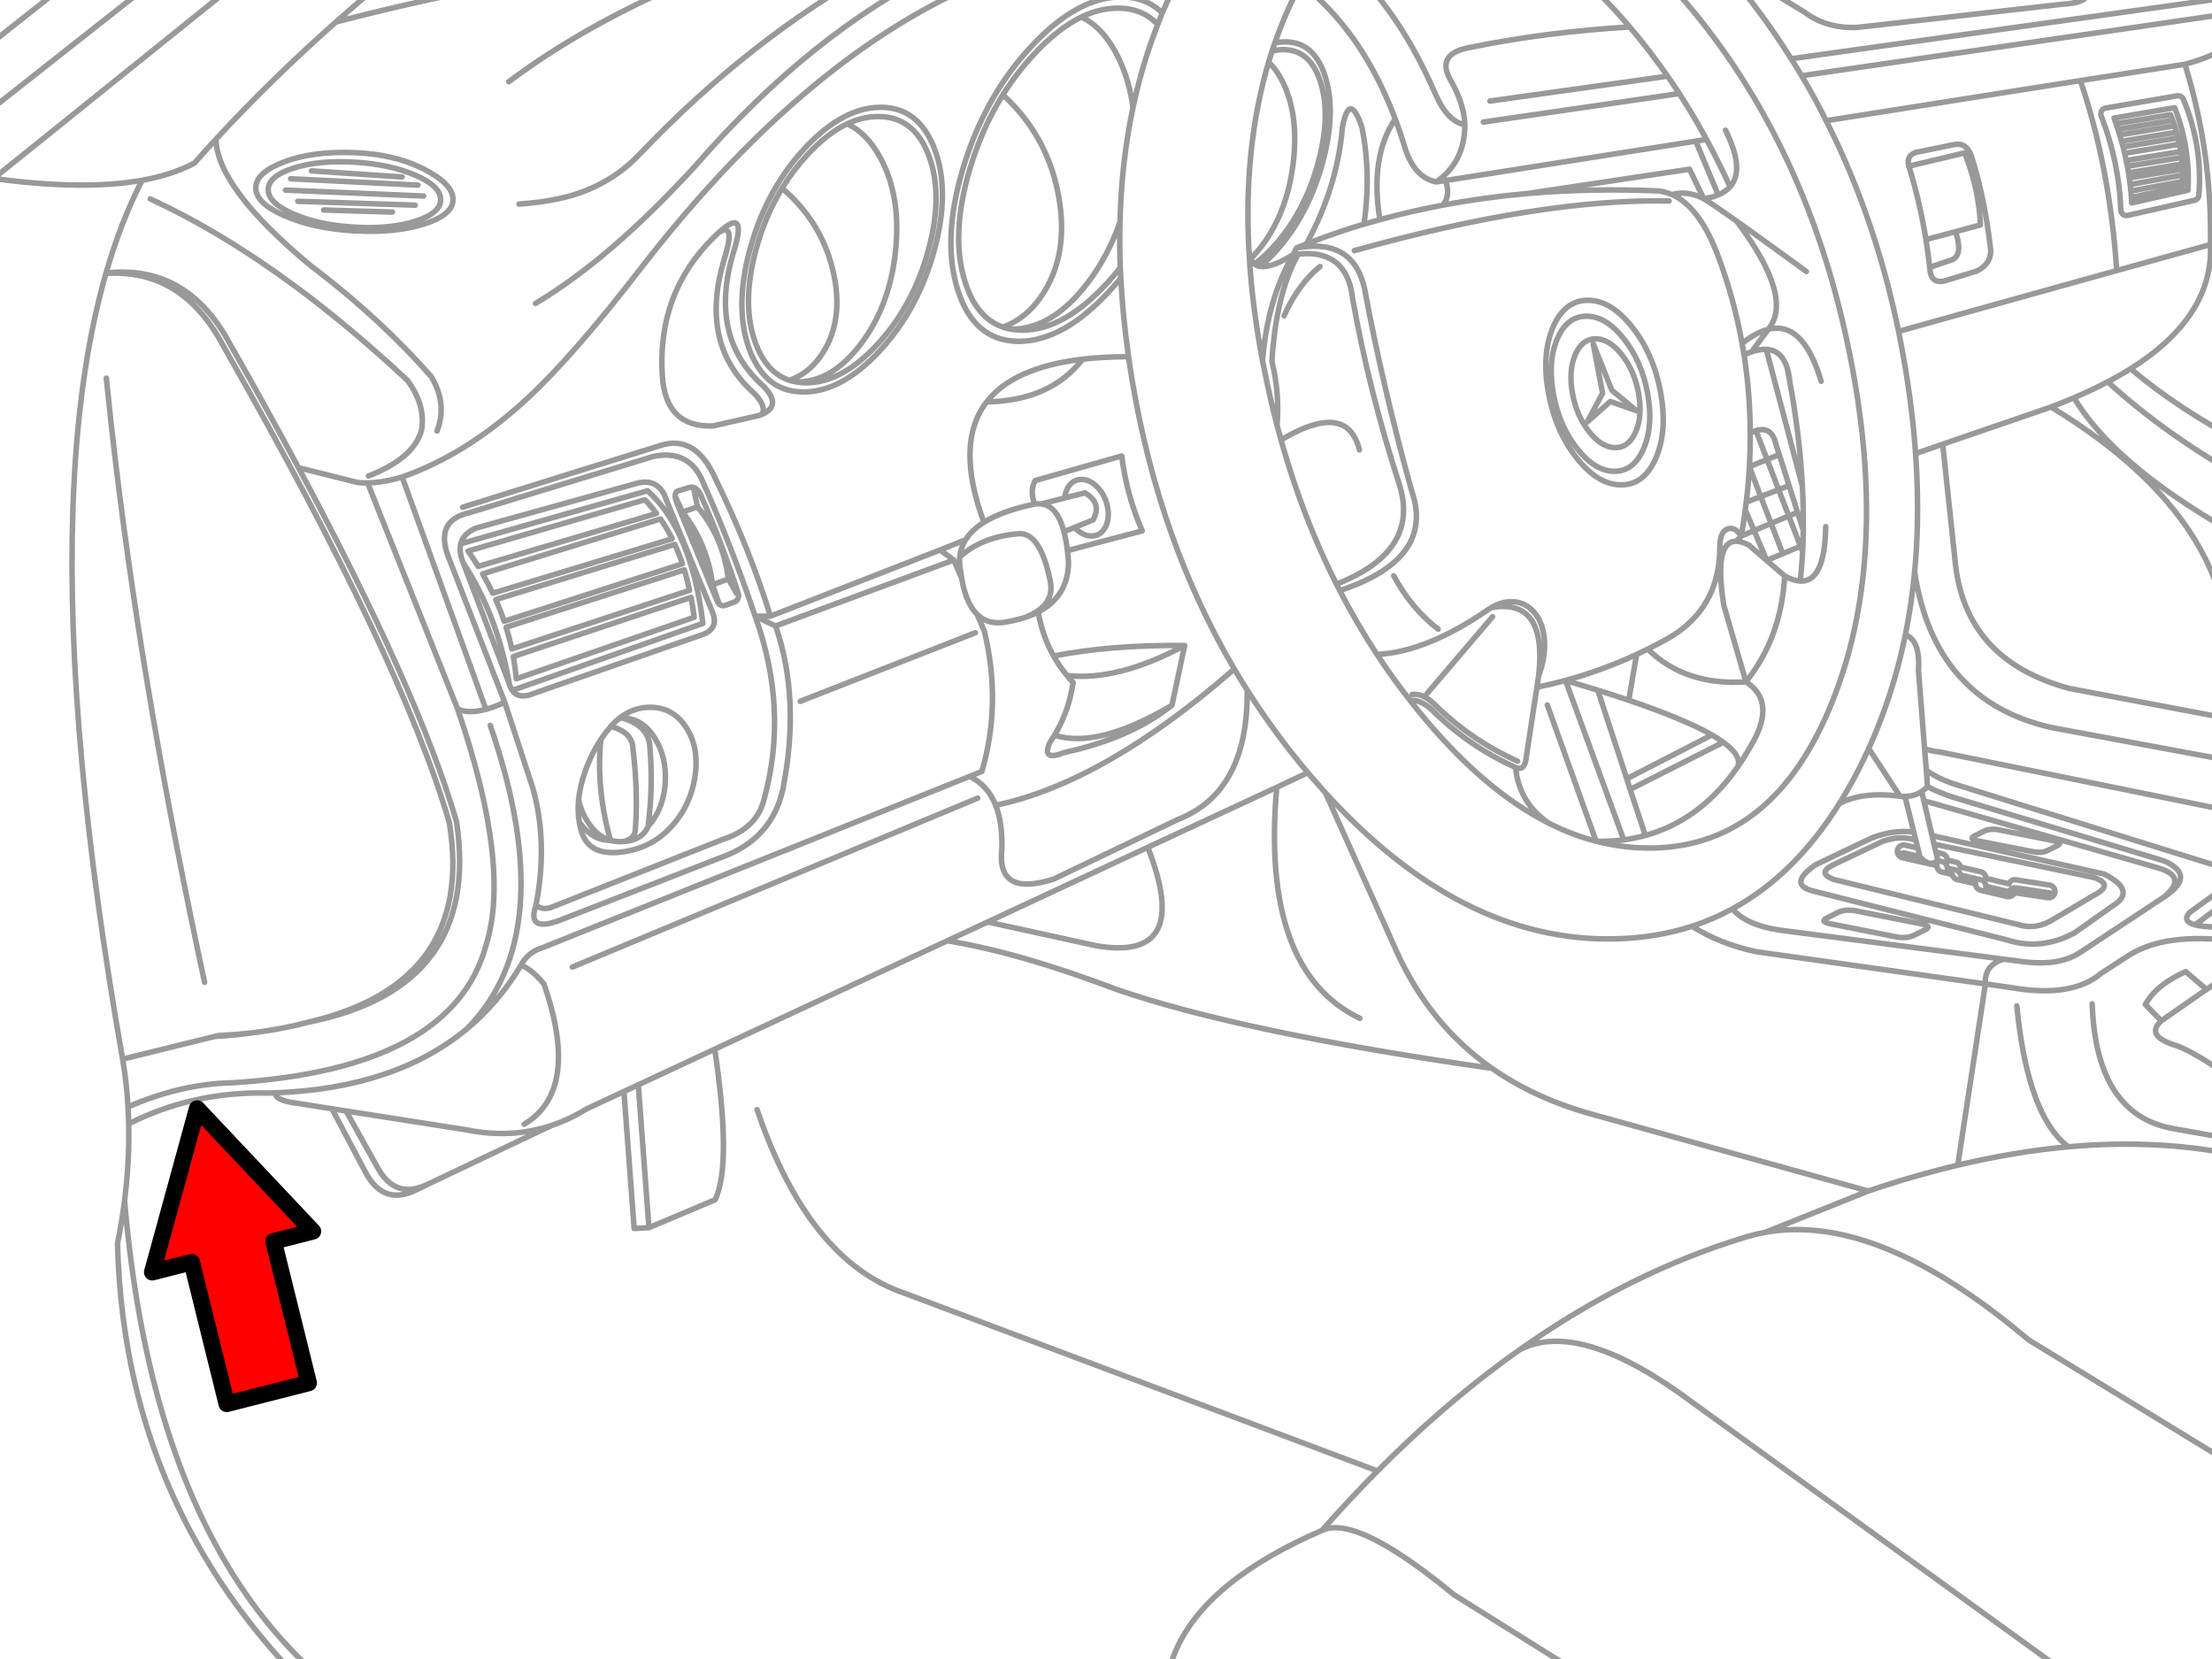 <?xml version="1.0" encoding="utf-8"?>

<!DOCTYPE svg PUBLIC "-//W3C//DTD SVG 1.1//EN" "http://www.w3.org/Graphics/SVG/1.1/DTD/svg11.dtd">
<svg version="1.1" id="Layer_1" xmlns="http://www.w3.org/2000/svg" xmlns:xlink="http://www.w3.org/1999/xlink" x="0px" y="0px"
	 width="400px" height="300px" viewBox="0 0 400 300" style="enable-background:new 0 0 400 300;" xml:space="preserve">
<style type="text/css">
<![CDATA[
	.st0{fill:#FF0000;stroke:#000000;stroke-width:3;stroke-linecap:round;stroke-linejoin:round;stroke-miterlimit:10;}
	.st1{fill:none;stroke:#999999;stroke-linecap:round;stroke-linejoin:round;}
]]>
</style>
<g>
	<path id="a" class="st1" d="M83.65,91.725L119.3,80.6c4.335-1.441,7.701,0.567,10.1,6.025c4.046,8.267,7.354,16.533,9.926,24.8
		L170,99.45l4.6-1.825c0.732-1.188,1.841-2.247,3.325-3.175c-3.522-9.536-3.355-16.794,0.5-21.775
		c3.217-4.158,9.001-6.733,17.35-7.725c2.53-0.295,5.297-0.445,8.301-0.45c-0.695-4.864-1.162-9.605-1.4-14.225
		c-0.65,0.795-1.326,1.57-2.025,2.325c-5.584,6.08-11.051,9.122-16.399,9.125c-2.409-0.003-4.476-0.62-6.2-1.85
		c-1.325-0.942-2.45-2.242-3.375-3.9c-0.547-0.998-1.021-2.123-1.425-3.375c-1.982-6.08-1.699-13.422,0.85-22.025
		c1.551-5.212,3.659-9.962,6.325-14.25c1.73-2.778,3.697-5.361,5.9-7.75c2.432-2.643,4.84-4.709,7.225-6.2
		c3.098-1.947,6.155-2.922,9.175-2.925c3.022-0.001,5.506,0.965,7.45,2.9c0.862-2.045,1.796-4.054,2.8-6.025
		c0.367-0.73,0.742-1.447,1.125-2.15 M299.05-5.825c2.589,2.551,5.164,5.401,7.725,8.55c2.432,3.002,4.724,6.119,6.875,9.35
		c0.68,1.022,1.346,2.056,2,3.1c0.552,0.874,1.094,1.758,1.625,2.65c1.075,1.818,2.108,3.668,3.101,5.55
		c1.027,1.949,2.011,3.932,2.949,5.95c4.984,10.708,8.734,22.425,11.25,35.15c2.148,10.82,3.123,20.953,2.926,30.4
		c-0.251,11.712-2.301,22.37-6.15,31.975c-6.956,17.358-17.756,26.192-32.4,26.5h-0.699c-1.381,0.002-2.756-0.072-4.125-0.225
		c-1.834-0.197-3.658-0.53-5.476-1h-0.024c-2.858-0.745-5.7-1.829-8.525-3.25c-8.053-4.065-15.961-10.882-23.725-20.45
		c-0.464-0.58-0.922-1.163-1.375-1.75c-2.108-2.686-4.108-5.461-6-8.325c-2.423-3.702-4.664-7.551-6.726-11.55l-0.6-1.175
		c-1.529-3.031-2.954-6.147-4.275-9.35c-0.193-0.464-0.386-0.931-0.574-1.4c-1.967-4.912-3.691-10.021-5.176-15.325
		c-0.249-0.878-0.49-1.761-0.725-2.65c-0.865-3.326-1.641-6.726-2.325-10.2c-0.103-0.493-0.202-0.984-0.3-1.475
		c-1.027-5.434-1.752-10.692-2.175-15.775l-0.101-1.225l-0.074-1.25c-0.039-0.562-0.072-1.121-0.101-1.675l-0.024-0.075v-0.3
		c-0.491-9.696,0.15-18.729,1.925-27.1c0.471-2.238,1.021-4.43,1.649-6.575c0.2-0.679,0.408-1.354,0.625-2.025
		c0.164-0.485,0.331-0.968,0.5-1.45c0.41-1.166,0.843-2.316,1.301-3.45c1.052-2.631,2.193-5.064,3.425-7.3
		c0.54-0.988,1.099-1.938,1.675-2.85 M393.6,23.9c0.1,0.34,0.191,0.682,0.275,1.025c0.089,0.381,0.172,0.764,0.25,1.15
		c0.084,0.438,0.159,0.88,0.225,1.325c0.056,0.356,0.105,0.714,0.15,1.075c0.05,0.39,0.091,0.782,0.125,1.175
		c0.021,0.307,0.038,0.615,0.05,0.925c0.013,0.356,0.021,0.715,0.024,1.075c0.008,0.383,0.008,0.766,0,1.15
		c-0.003,0.3-0.012,0.6-0.024,0.9l-9.25,2c0.021,0.333,0.037,0.667,0.05,1l10.175-2.3c0.296-5.083-0.504-10.058-2.399-14.925
		L382.3,21.35l0.35,1.025l9.851-1.625c0.141,0.331,0.273,0.664,0.399,1c0.123,0.332,0.239,0.665,0.351,1
		C393.374,23.131,393.491,23.514,393.6,23.9l-9.95,1.65l0.275,1.025l9.95-1.65 M394.375,17.45c-0.204-0.12-0.421-0.161-0.65-0.125
		l-13,2.225c-0.201,0.038-0.376,0.13-0.525,0.275c-0.144,0.137-0.235,0.304-0.274,0.5c-0.053,0.204-0.044,0.404,0.024,0.6
		c2.193,5.655,3.377,11.347,3.551,17.075c0.01,0.203,0.077,0.386,0.199,0.55c0.113,0.171,0.264,0.296,0.45,0.375
		c0.196,0.068,0.396,0.077,0.601,0.025l12.074-2.725c0.219-0.049,0.401-0.157,0.551-0.325c0.147-0.174,0.23-0.375,0.25-0.6
		c0.469-5.922-0.465-11.706-2.801-17.35C394.733,17.73,394.583,17.564,394.375,17.45L394.375,17.45z M383.65,25.55l-0.35-1.15
		c-0.093-0.333-0.193-0.666-0.3-1c-0.112-0.342-0.229-0.684-0.351-1.025 M385.425,35.7c-0.032-0.45-0.065-0.833-0.101-1.15
		c-0.045-0.508-0.087-0.899-0.125-1.175c-0.049-0.449-0.099-0.849-0.149-1.2l-0.15-0.925c-0.062-0.392-0.129-0.784-0.2-1.175
		l-0.225-1.05c-0.086-0.435-0.178-0.868-0.275-1.3l-0.274-1.15 M384.9,31.25l9.726-1.6 M385.05,32.175l9.625-1.6 M385.324,34.55
		l9.375-1.75 M385.199,33.375l9.5-1.725 M399.725,44.225c0.199-11.146-1.343-22.013-4.625-32.6l-18.9,2.95
		c3.54,10.438,5.732,21.889,6.575,34.35L399.725,44.225c0.364,8.679-4.443,16.162-14.425,22.45
		c5.706,4.866,12.764,9.508,21.175,13.925 M383,23.4l9.899-1.65 M384.699,30.075l9.8-1.6 M384.199,27.725l9.925-1.65
		 M384.475,29.025l9.875-1.625 M383.3,24.4l9.95-1.65 M401.275,2.725L325.8,13.7c0.805,1.358,1.589,2.733,2.35,4.125
		c0.713,1.319,1.404,2.652,2.075,4l45.975-7.25 M318.225-2.725l8.05,4.9c2.577,1.951,5.66,2.884,9.25,2.8h0.15l37.175-4.2
		c5.496-0.339,5.896-2.031,1.2-5.075 M345.35,30.575c1.254,4.179,2.229,8.429,2.925,12.75l5.35-1.425l4.5-1.225
		c-0.172-4.297-1.122-8.639-2.85-13.025l-10.1,2.4C345.22,30.218,345.279,30.393,345.35,30.575L345.35,30.575z M345.175,30.05
		c-0.347-1.334,0.128-2.176,1.425-2.525l6.625-1.35c1.503-0.343,2.569,0.273,3.2,1.85c1.605,4.987,2.764,10.496,3.475,16.525
		c0.344,1.996-0.473,3.487-2.45,4.475l-5.175,1.575c-2.116,0.767-3.217,0.05-3.3-2.15l-0.025-0.1
		c-0.184-1.686-0.408-3.361-0.675-5.025 M353.625,41.9c1.012,3.041,0.678,4.774-1,5.2l-3.676,1.25 M330.225,21.825
		c1.243,2.453,2.418,4.953,3.525,7.5c4.139,9.537,7.33,19.736,9.574,30.6l39.45-11 M326.025,98.575
		c0.035-0.869,0.06-1.744,0.075-2.625l-1.05-3.3l-1.575,0.65l2.1,5.475L326.025,98.575l-0.05,1.2c-0.099,1.793-0.24,3.56-0.425,5.3
		c2.95,0.158,4.483-3.125,4.6-9.85 M329.324,68.95c-1.84-6.225-4.423-9.425-7.75-9.6c-0.586-0.027-1.194,0.039-1.824,0.2l-3,4.075
		c0.987-0.333,1.871-0.482,2.649-0.45c1.851,0.095,3.109,1.211,3.775,3.35c0.211,0.678,0.361,1.461,0.45,2.35
		c1.224,6.623,1.99,12.973,2.3,19.05c0.128,2.357,0.187,4.674,0.175,6.95v1.075 M406.475,130.6l-4.5-0.85l-27.725-5.25
		c-12.799-3.423-19.715-11.256-20.75-23.5l-2.2-20.675l-4.9,1.7c0.313,4.391,0.421,8.674,0.325,12.85
		c-0.068,2.893-0.234,5.734-0.5,8.525c2.353,15.551,10.578,24.935,24.675,28.15l35.575,6.6 M343.324,59.925
		c0.416,2.034,0.8,4.093,1.15,6.175c0.923,5.457,1.564,10.765,1.925,15.925 M351.3,80.325l19.6-6.725
		c1.437-0.547,2.82-1.106,4.15-1.675c2.177-0.926,4.21-1.885,6.1-2.875c1.47-0.773,2.853-1.565,4.15-2.375 M346.225,103.4
		c-0.365,3.901-0.924,7.701-1.675,11.4c1.813,0.636,2.604,2.794,2.375,6.475l1.1,14.125c0.822,0.284,1.722,0.476,2.7,0.575
		l55.75,11.325 M336.275,138.8c-1.165,2.303-2.39,4.478-3.675,6.525c2.782-1.478,6.416-1.928,10.9-1.35h0.074l-5.649-8.625
		C337.399,136.513,336.849,137.663,336.275,138.8L336.275,138.8z M344.5,144.025v0.1l1.574,6.325l0.351,1.45l0.375,1.449
		l0.375,1.551c1.083,1.314,2.167,1.557,3.25,0.725l-0.351-1.525l-0.35-1.449l-0.35-1.551l-1.476-6.274l-0.399-1.7
		C346.615,143.709,345.615,144.009,344.5,144.025c-0.301,0.003-0.608-0.014-0.926-0.05c0.307,0.044,0.615,0.095,0.926,0.15
		 M401.675,156.825l-47.9-14.925c-2.012-0.624-3.82-1.482-5.425-2.575l0.2,2.925c1.363,0.703,2.863,1.328,4.5,1.875l38.325,11.575
		c3.91,1.735,3.91,3.894,0,6.475L376.1,172.275c-2.453,1.593-5.753,2.151-9.9,1.675l-3.85-0.5c-2.381,0.708-3.489,2.2-3.325,4.475
		l4.75,0.675c7.279,1.266,12.688,0.391,16.226-2.625l4.975-3.225c4.365-2.768,10.732-3.635,19.1-2.6 M391.375,162.175
		c2.811-2.387,2.502-4.111-0.926-5.175l-39.625-11.375c-1.004-0.304-1.979-0.571-2.925-0.8 M348.55,142.25
		c-0.329,0.341-0.68,0.632-1.05,0.875 M348.025,135.4l0.325,3.925 M344.55,114.8c-1.476,7.238-3.684,14.088-6.625,20.55
		 M357.074,151.15c-0.753,0.379-0.578,0.679,0.525,0.899l9.95,1.95c1.095,0.223,2.02,0.146,2.774-0.225l1.65-0.825
		c0.762-0.38,0.595-0.681-0.5-0.9l-9.95-1.975c-1.095-0.214-2.02-0.131-2.774,0.25L357.074,151.15L357.074,151.15z M350.425,155.625
		l0.8,0.2c0.312,0.067,0.553,0.233,0.725,0.5c0.131,0.213,0.188,0.438,0.176,0.675l1.55,0.325c0.303,0.075,0.536,0.25,0.7,0.524
		c0.086,0.129,0.145,0.262,0.175,0.4l3.675,0.85c0.304,0.068,0.537,0.234,0.7,0.5c0.131,0.216,0.189,0.441,0.175,0.676l4.175,0.975
		c0.073-0.188,0.198-0.348,0.375-0.475c0.264-0.194,0.556-0.27,0.875-0.226l6.101,0.925c0.298,0.048,0.54,0.189,0.725,0.426
		c0.131-0.155,0.214-0.338,0.25-0.551c0.044-0.312-0.031-0.595-0.225-0.85c-0.188-0.255-0.438-0.404-0.75-0.45l-6.101-0.95
		c-0.319-0.043-0.611,0.031-0.875,0.226c-0.177,0.136-0.302,0.303-0.375,0.5l-4.175-1c0.015-0.228-0.044-0.443-0.175-0.65
		c-0.163-0.274-0.396-0.449-0.7-0.524l-3.675-0.851c-0.03-0.139-0.089-0.272-0.175-0.399c-0.164-0.268-0.397-0.434-0.7-0.5
		l-1.55-0.351c0.013-0.229-0.045-0.445-0.176-0.649c-0.172-0.275-0.413-0.45-0.725-0.525l-1.15-0.275 M347.175,154.9l0.25,0.975
		l2.85,0.65c-0.014,0.238,0.045,0.463,0.175,0.675c0.172,0.266,0.413,0.433,0.726,0.5l1.85,0.425c0.03,0.137,0.089,0.27,0.175,0.4
		c0.164,0.273,0.397,0.449,0.7,0.524l3.351,0.75c-0.013,0.228,0.045,0.443,0.175,0.65c0.162,0.274,0.396,0.448,0.7,0.524l4.824,1.15
		c0.311,0.07,0.603,0.021,0.875-0.15c0.227-0.135,0.385-0.317,0.476-0.55l5.975,0.9c0.313,0.052,0.596-0.015,0.851-0.2
		c0.086-0.067,0.161-0.143,0.225-0.225 M346.8,153.35l-2.3-0.524c-0.304-0.071-0.587-0.021-0.851,0.149
		c-0.274,0.172-0.449,0.414-0.524,0.726c-0.071,0.312-0.021,0.603,0.149,0.875l0.075,0.1c0.083-0.097,0.183-0.181,0.3-0.25
		c0.264-0.171,0.547-0.221,0.851-0.149l2.675,0.625 M347.5,167.075l-11.825-2.351c-1.31-0.262-2.418-0.17-3.325,0.275l-1.975,1
		c-0.896,0.445-0.688,0.795,0.625,1.05l11.825,2.351c1.302,0.262,2.401,0.17,3.3-0.275l1.975-0.975
		C349.003,167.697,348.803,167.338,347.5,167.075L347.5,167.075z M343.35,154.675c0.166,0.215,0.383,0.356,0.65,0.425l3.425,0.775
		 M346.425,151.9c-1.869-0.568-3.827-0.502-5.875,0.199l-8.8,4.176c-2.254,1.035-2.287,1.961-0.101,2.774l33.325,8.15
		c2.191,0.696,4.383,0.329,6.575-1.101l7.05-4.175c2.577-1.306,2.577-2.389,0-3.25l-28.875-6.024 M346.075,150.45
		c-2.55-0.273-5.1,0.093-7.65,1.1l-10.1,4.825c-3.366,2.344-3.55,3.918-0.551,4.725l35.176,8.875
		c4.074,1.318,8.149,0.885,12.225-1.3l6.775-4.8c3.07-1.846,2.578-3.787-1.476-5.825l-31.1-6.95 M401.375,161.075l-5.476,3.975
		c-0.892,1.044-0.542,1.776,1.051,2.2l6.75-5.075 M400.9,167.65c-1.724-0.032-3.04-0.166-3.949-0.4 M364.7,181.9
		c0.581,5.912,1.522,10.879,2.824,14.899c1.609,4.989,3.776,8.515,6.5,10.575c11.527-1.035,22.345-0.385,32.45,1.95
		 M378.325,181.525c0.104,2.941,0.42,5.6,0.949,7.975c1.918,8.555,6.602,13.438,14.051,14.65l13.149,2.324 M387.95,181.65
		l2.875,2.949l8.175-5.675l-3.75-3.225C391.693,177.274,389.259,179.258,387.95,181.65z M399,178.925l1.725-1.175 M406.475,197.275
		c-5.4-4.219-9.634-6.927-12.7-8.125c-4.014-1.17-4.997-2.688-2.949-4.551 M401.975,129.75c4.951-21.81-5.407-40.526-31.075-56.15
		 M375.05,71.925c5.146,8.626,15.62,17.251,31.425,25.875 M381.15,69.05c7.166,6.549,15.607,12.516,25.325,17.9 M325.574,98.775
		l0.4,1 M395.1,11.625c7.608-2.018,10.875-5.042,9.8-9.075 M354.025,210.7l5-32.775l-41.45-5.825c-4.399-0.951-8.267-2.484-11.6-4.6
		c-4.376,1.416-9.051,2.175-14.024,2.275c-18.47,0.396-35.895-8.412-52.275-26.425l12.9,28.75
		c3.993,8.83,9.734,15.863,17.225,21.101c5.156,3.601,11.14,6.351,17.95,8.25l50.1,13.925c0.902-0.308,1.802-0.607,2.7-0.9
		C345.131,213.003,349.623,211.744,354.025,210.7c6.889-1.636,13.556-2.743,20-3.325 M337.85,215.375L319.2,222.85
		c2.962-0.535,6.037-0.645,9.225-0.324c11.386,1.127,24.193,7.718,38.425,19.774l39.625,24.226 M283.975-5.825
		c3.605,2.953,7.18,6.52,10.726,10.7c0.717,0.842,1.434,1.708,2.149,2.6c1.634,2.045,3.2,4.145,4.7,6.3
		c0.723,1.039,1.431,2.089,2.125,3.15l0.575,0.9c1.525,2.401,2.976,4.868,4.35,7.4c0.729,1.347,1.438,2.714,2.125,4.1
		c0.733,1.462,1.441,2.946,2.125,4.45c0.975-1.099,1.35-2.582,1.125-4.45c-0.164-1.37-0.647-2.945-1.45-4.725
		c-0.154-0.342-0.321-0.692-0.5-1.05 M302.35,35.175c1.917-0.508,3.834-0.25,5.75,0.775l-2.575-5.35l-29.35,4.4
		c7.613-0.664,15.514-0.822,23.7-0.475c0.792,0.09,1.559,0.29,2.3,0.6L302.35,35.175c3.378,1.493,6.194,5.301,8.45,11.425
		c1.868,5.068,3.276,10.234,4.225,15.5c1.695-1.345,3.271-2.195,4.726-2.55c3.159-3.789,1.259-10.305-5.7-19.55
		c-3.276-2.331-5.26-3.681-5.95-4.05c0.994-0.153,1.86-0.387,2.601-0.7l-4.051-9.725l-45.274,7.125
		c0.668,1.795,0.51,3.278-0.475,4.45c4.956-0.939,10.048-1.639,15.274-2.1 M306.65,25.525l1.95-0.3 M310.7,35.25
		c0.897-0.377,1.614-0.869,2.149-1.475 M314.05,40c0.612,0.432,1.271,0.898,1.975,1.4c2.819,2.018,6.361,4.585,10.625,7.7
		 M230.526,7.775c0.645-0.138,1.286-0.205,1.925-0.2c3.499-0.004,5.907,2.121,7.225,6.375c1.31,4.258,1.143,9.399-0.5,15.425
		c-1.638,6.025-4.271,11.167-7.899,15.425c-1.141,1.336-2.273,2.461-3.4,3.375c1.339,0.218,3.33-0.491,5.975-2.125l0.575-1.2
		c0.599-0.248,1.198-0.49,1.8-0.725c3.733-6.808,5.908-13.85,6.525-21.125c0.844-4.418,2.019-4.418,3.525,0
		c1.134,5.608,1.259,11.45,0.375,17.525c0.953-0.276,1.911-0.542,2.875-0.8c-1.228-7.6-0.303-13.674,2.774-18.225
		c-3.981-10.56-9.664-18.718-17.05-24.475 M294.7,4.875c-10.063,0.599-19.637,1.824-28.726,3.675
		c-4.206,0.722-5.464,2.639-3.774,5.75c1.691,2.909,2.592,5.659,2.7,8.25c-0.031,4.556-1.765,8.006-5.2,10.35l1.675-0.25
		 M259.7,32.9c-2.566-0.534-4.416-2.5-5.55-5.9c-0.569-1.9-1.187-3.733-1.851-5.5 M249.526,39.725
		c3.71-1.02,7.501-1.895,11.375-2.625 M244.2-5.825c5.885,5.249,10.993,12.824,15.325,22.725c1.485,3.416,3.276,5.299,5.375,5.65
		 M233.85,46.05c0.314-0.043,0.623-0.077,0.926-0.1c0.941-0.102,1.816-0.118,2.625-0.05c1.219,0.115,2.285,0.423,3.199,0.925
		c2.27,1.218,3.603,3.618,4,7.2c1.982,11.143,4.824,22.418,8.525,33.825c0.763,2.551,0.888,4.893,0.375,7.025
		c-1.087,4.524-5.028,8.107-11.825,10.75 M234.425,44.85c1.058-0.197,2.049-0.305,2.976-0.325c5.059-0.112,8.175,2.438,9.35,7.65
		c2.166,11.728,5.008,23.928,8.525,36.6c0.769,2.19,1.019,4.224,0.75,6.1c-0.704,5.15-5.288,9.125-13.75,11.925 M280.825,59.175
		c1.407-3.252,3.516-4.877,6.325-4.875c2.795-0.002,5.47,1.623,8.024,4.875c2.581,3.269,4.289,7.21,5.125,11.825
		c0.833,4.612,0.549,8.545-0.85,11.8c-1.393,3.258-3.492,4.883-6.3,4.875c-2.797,0.008-5.48-1.617-8.051-4.875
		c-2.564-3.254-4.265-7.188-5.1-11.8C279.166,66.385,279.442,62.444,280.825,59.175L280.825,59.175z M281.6,61.275
		c1.179-2.733,2.945-4.1,5.301-4.1c2.351,0,4.601,1.367,6.75,4.1c2.166,2.744,3.599,6.052,4.3,9.925
		c0.695,3.87,0.453,7.17-0.726,9.9c-1.164,2.747-2.922,4.122-5.274,4.125c-2.354-0.003-4.612-1.378-6.775-4.125
		c-2.151-2.73-3.577-6.03-4.274-9.9C280.202,67.327,280.436,64.019,281.6,61.275z M315.025,62.1c0.124,0.683,0.24,1.366,0.351,2.05
		c0.478-0.209,0.936-0.384,1.375-0.525 M323.175,66.525l0.05,0.25c0.139,0.703,0.272,1.403,0.4,2.1 M289.8,71.1l-2.774,5.2
		l4.175-3.7l4.75,1.675l-4.476-3.7L288.1,62.15L289.8,71.1z M284.85,64.15c0.821-1.916,2.055-2.875,3.7-2.875
		c1.646,0,3.221,0.959,4.726,2.875c1.521,1.921,2.53,4.237,3.024,6.95c0.49,2.716,0.323,5.033-0.5,6.95
		c-0.816,1.928-2.05,2.895-3.7,2.9c-1.649-0.005-3.233-0.972-4.75-2.9c-1.509-1.917-2.509-4.234-3-6.95
		C283.865,68.387,284.031,66.071,284.85,64.15z M315.375,64.15c0.729,4.64,1.104,9.357,1.125,14.15
		c0.363-0.181,0.705-0.322,1.024-0.425c1.943-0.605,3.16,0.245,3.65,2.55l0.575,1.775l1.774,5.6l1.525,4.85 M316.5,78.3
		c0.014,2.02-0.036,4.053-0.15,6.1l3.2-1.3l-2.025-5.225 M321.75,82.2l-2.2,0.9l2.075,5.45l1.899-0.75 M249,118.35
		c5.992-0.312,12.65-2.986,19.975-8.025c0.234-0.164,0.468-0.314,0.7-0.45c1.42-0.829,2.803-1.179,4.15-1.05
		c1.474,0.125,2.707,0.8,3.7,2.025c1.002,1.231,1.586,2.814,1.75,4.75c0.174,2.083-0.176,4.308-1.051,6.675l-0.3,2
		c1.744-0.356,3.469-0.764,5.175-1.225c4.411-1.212,8.694-2.779,12.851-4.7c0.68-0.316,1.354-0.641,2.024-0.975
		c1.204-0.596,2.396-1.221,3.575-1.875c6.297-3.581,9.447-9.105,9.45-16.575c-0.001-1.787,0.449-2.87,1.35-3.25
		c0.86-0.367,1.702,0.05,2.525,1.25c0.122-0.685,0.238-1.368,0.35-2.05c0.137-0.885,0.262-1.768,0.375-2.65
		c0.063-0.477,0.121-0.952,0.175-1.425c0.262-2.148,0.453-4.281,0.575-6.4l2.05,5.4l3.226-1.25l1.85,4.75l-3.2,1.35l2.101,5.475
		l3.2-1.35 M315.6,92.225l1.601,3.725l3.074-1.3L318.4,89.8l-2.625,1 M313.975,97.875c0.641,0.008,1.391,0.233,2.25,0.675l3.25,2.8
		l-2.274-5.4l-2.325,0.975L313.975,97.875c-2.734-0.042-3.484,3.825-2.25,11.6l4,13.825c4.278-5.378,6.611-11.761,7-19.15l-3.25-2.8
		l2.9-1.225 M269.425,18.275l32.125-4.5 M268.225,22.075l35.45-5.15 M244.901,45.325c22.639-6.316,41.613-9.308,56.925-8.975
		 M229.401,11.25c1.059,0.971,1.984,2.313,2.774,4.025c1.798,3.925,2.356,8.667,1.675,14.225c-0.675,5.566-2.392,10.316-5.149,14.25
		c-0.829,1.186-1.68,2.194-2.55,3.025c0.166,0.399,0.392,0.715,0.675,0.95c1.383-0.971,2.774-2.279,4.175-3.925
		c3.39-3.982,5.848-8.79,7.375-14.425c1.53-5.635,1.68-10.444,0.45-14.425c-1.229-3.983-3.479-5.975-6.75-5.975
		c-0.68,0-1.363,0.083-2.05,0.25 M202.675,50.275c-0.037-0.628-0.07-1.253-0.1-1.875c-0.748,0.954-1.531,1.878-2.351,2.775
		c-5.226,5.684-10.343,8.525-15.35,8.525c-0.724,0-1.416-0.059-2.075-0.175c-0.503-0.089-0.986-0.214-1.45-0.375
		c-3.134-1.082-5.392-3.74-6.774-7.975c-1.853-5.687-1.586-12.553,0.8-20.6c1.461-4.916,3.452-9.391,5.975-13.425
		c1.603-2.561,3.419-4.945,5.45-7.15c2.951-3.214,5.868-5.522,8.75-6.925c2.221-1.07,4.421-1.604,6.601-1.6
		c2.946-0.001,5.347,0.982,7.199,2.95c0.269-0.697,0.543-1.389,0.825-2.075 M195.55,3.075c2.696,1.286,4.93,3.744,6.7,7.375
		c1.327,2.731,2.202,5.739,2.625,9.025c1.106-5.221,2.599-10.237,4.475-15.05 M226.151,46.775c-0.16-0.408-0.26-0.899-0.301-1.475
		 M227.875,48.175c-0.412-0.062-0.762-0.212-1.05-0.45 M236.225,44.125l0.875-0.35l0.301-0.1c3.023-1.157,6.107-2.207,9.25-3.15
		 M232.2,57.1c1.411-3.141,3.145-5.724,5.2-7.75c0.42-0.407,0.853-0.79,1.3-1.15 M182.8,59.525h0.125
		c4.943-0.002,9.544-2.811,13.8-8.425c2.47-3.257,4.403-6.908,5.801-10.95c0.176-7.215,0.959-14.107,2.35-20.675 M168.975,45.15
		c-1.92,7.109-5.187,13.176-9.8,18.2c-4.62,5.02-9.236,7.528-13.85,7.525c-2.075,0.007-3.875-0.493-5.4-1.5
		c-1.16-0.787-2.16-1.871-3-3.25c-0.507-0.82-0.957-1.745-1.35-2.775c-1.901-5.024-1.894-11.091,0.024-18.2
		c1.164-4.307,2.822-8.232,4.976-11.775c1.399-2.303,3.008-4.444,4.825-6.425c2.01-2.185,4.018-3.893,6.024-5.125
		c2.611-1.611,5.219-2.42,7.825-2.425c4.604,0.005,7.854,2.521,9.75,7.55C170.902,31.974,170.893,38.041,168.975,45.15z
		 M167.901,45.15c-1.792,6.65-4.842,12.325-9.15,17.025c-4.319,4.7-8.636,7.049-12.95,7.05c-0.617-0.002-1.209-0.052-1.774-0.15
		c-0.441-0.071-0.866-0.171-1.275-0.3c-2.728-0.897-4.753-3.097-6.075-6.6c-1.777-4.7-1.77-10.375,0.025-17.025
		c1.104-4.064,2.678-7.765,4.725-11.1c1.293-2.122,2.776-4.097,4.45-5.925c2.434-2.657,4.867-4.565,7.3-5.725
		c1.884-0.885,3.768-1.327,5.65-1.325c4.309,0,7.351,2.351,9.125,7.05C169.72,32.824,169.703,38.5,167.901,45.15L167.901,45.15z
		 M181.35,17.15c0.487,0.441,0.971,0.908,1.45,1.4c4.613,4.734,7.505,10.451,8.675,17.15c1.163,6.699,0.263,12.416-2.699,17.15
		c-1.953,3.132-4.428,5.232-7.426,6.3 M187.1,91.15c0.42-0.064,0.82-0.072,1.2-0.025l4.226-1.075c0.063-0.68,0.255-1.296,0.574-1.85
		c0.574-1,1.391-1.5,2.45-1.5c1.065,0,2.065,0.5,3,1.5c0.924,0.996,1.507,2.196,1.75,3.6c0.254,1.412,0.096,2.621-0.475,3.625
		c-0.574,1-1.391,1.5-2.45,1.5c-1.065,0-2.065-0.5-3-1.5l-0.05-0.05l-1.925,0.775c0.261,0.995,0.469,2.136,0.625,3.425L206.55,96
		c-1.901-4.368-3.135-8.885-3.7-13.55L187.2,86.9C186.523,88.102,186.49,89.519,187.1,91.15c-3.895,0.812-6.953,1.912-9.175,3.3
		 M192.526,90.05l3.649-0.925c2.125,1.221,2.616,2.854,1.476,4.9l-3.325,1.35 M192.401,96.15c-0.828-3.143-2.195-4.817-4.101-5.025
		 M178.425,72.675c7.679-0.126,13.462-2.702,17.351-7.725 M234.776,45.95c-2.373,4.172-3.898,9.756-4.575,16.75
		c-0.081,0.854-0.147,1.729-0.2,2.625c0.94,3.858,1.249,7.716,0.925,11.575 M190.526,118.625c6.866-1.349,14.767-1.982,23.699-1.9
		l-2.3,10.825c-4.998,3.956-11.481,6.797-19.45,8.525c-2.823,1.132-3.689,0.516-2.6-1.85c0.287-0.421,0.563-0.846,0.825-1.275
		c1.753-2.952,2.87-6.136,3.35-9.55c-0.384-0.405-0.75-0.822-1.1-1.25C192.031,121.044,191.223,119.869,190.526,118.625
		c-1.343-2.395-2.275-5.045-2.801-7.95c-0.702,0.359-1.469,0.675-2.3,0.95c-0.903,0.3-1.887,0.55-2.95,0.75
		c-2.404,0.568-4.329,0.143-5.774-1.275l1.325,3.125c2.077,8.695,1.919,17.12-0.476,25.275l-2.225,0.9
		c2.186,1.04,3.761,2.782,4.725,5.225c13.121-2.768,27.504-10.985,43.15-24.65c-9.008-15.303-15.149-32.611-18.425-51.925
		c-0.255-1.528-0.488-3.044-0.7-4.55 M231.651,79.55c2.153-1.281,4.07-2.173,5.75-2.675c4.542-1.362,7.35,0.13,8.425,4.475
		 M202.575,48.4c-0.103-2.796-0.119-5.546-0.05-8.25 M233.85,46.05c-3.086,5.31-4.936,11.702-5.55,19.175 M94.776,203.3
		c6.825-4.05,8.025-12.5,3.6-25.35c-1.384-1.703-2.767-2.845-4.15-3.425c-2.697,4.52-5.98,8.377-9.85,11.574
		c-8.623,7.135-20.165,10.977-34.625,11.525c0.028,0.793,0.962,1.359,2.8,1.7l7.476,1.175l2.55,0.4l21.85,3.425
		c5.392,1.087,10.517,0.812,15.375-0.825c2.145-0.726,4.236-1.717,6.275-2.975l6.75-3.15l2.6-1.2l13.825-6.45l42.05-19.6l7.3-3.4
		l28.95-13.5l23.325-10.85l5.625-2.65c-4.008-4.738-7.666-9.722-10.975-14.95c0.149,12.295-4.051,20.112-12.601,23.45l-22.399,10.75
		c-6.936,2.199-10.053,0.342-9.351-5.574c0.071-3.104-0.304-5.695-1.125-7.775 M239.675,143.35
		c-0.729-0.808-1.453-1.633-2.175-2.475l-0.1-0.1c-0.303-0.348-0.604-0.698-0.9-1.05 M225.526,124.775
		c-0.796-1.252-1.57-2.519-2.325-3.8 M174.6,97.625c-0.59,0.949-0.94,1.982-1.05,3.1c2.723-2.483,6.331-3.892,10.825-4.225
		c2.494-0.033,4.328,2.75,5.5,8.35c0.72,3.07-0.764,5.328-4.45,6.775 M187.725,110.675c3.61-1.864,5.443-4.848,5.5-8.95
		c-0.053-0.757-0.119-1.474-0.199-2.15 M170,99.45l2.475,1.825l1.426,3.3c-0.086-0.473-0.161-0.965-0.226-1.475
		c-0.154-0.83-0.195-1.622-0.125-2.375 M173.901,104.575c0.52,3.03,1.453,5.206,2.8,6.525 M171.3,170.125
		c8.71,1.418,18.943,4.36,30.7,8.825c15.019,5.171,37.618,9.921,67.8,14.25 M178.6,166.725L198.125,171
		c11.756,2.063,14.897-3.862,9.425-17.775 M192.95,122.15c6.082,0.714,13.174-1.094,21.274-5.425 M190.7,132.95
		c5.223,1.672,12.298-0.128,21.225-5.4 M294.175,140.825l15.4-7.925c-3.313-1.898-8.33-3.99-15.05-6.275
		c-1.751-0.593-3.618-1.202-5.601-1.825L294.175,140.825l0.601,1.925l16.85-8.525c-0.588-0.432-1.271-0.874-2.05-1.325
		 M315.725,123.3c3.354,2.153,3.946,5.47,1.775,9.95c-0.327,0.623-0.661,1.231-1,1.825c-0.727,1.271-1.484,2.471-2.275,3.6
		c-0.255,0.365-0.514,0.724-0.774,1.075c-4.383,5.854-9.691,9.629-15.925,11.325c-1.263,0.352-2.563,0.618-3.9,0.8
		c-1.14,0.145-2.307,0.229-3.5,0.25c-0.492,0.011-0.984,0.011-1.475,0 M311.625,134.225c2.261,1.64,3.127,3.123,2.6,4.45
		 M294.526,126.625l1.425-8.275 M315.725,123.3c-7.326,0.492-13.243-1.483-17.75-5.925 M278.225,122.275
		c1.093-9.461-1.757-13.595-8.55-12.4 M252.026,104.125c2.148,3.98,4.832,7.197,8.05,9.65 M280.1,148.875
		c-3.579-2.412-5.596-5.779-6.05-10.1c-5.345-2.398-10.153-5.64-14.425-9.725c-1.65-1.767-3.191-2.558-4.625-2.375 M274.425,137.65
		c-5.354-2.398-10.17-5.64-14.45-9.725c-1.642-1.758-3.175-2.541-4.6-2.35 M277.925,124.275l-2.024,13.275
		c-0.254,1.256-0.87,1.665-1.851,1.225 M258.05,125.425l11.851-13.9 M362.35,173.45l-40.5-5.25
		c-4.048-0.593-6.906-1.876-8.575-3.851c-2.332,1.273-4.765,2.323-7.3,3.15 M279.8,127.475l8.825,24.65 M288.925,124.8
		c-1.843-0.57-3.784-1.153-5.825-1.75l10.525,28.825 M294.776,142.75l2.75,8.325 M230.875,142.375
		c-1.955,22.063,3.053,35.986,15.025,41.775 M132.75,45.25c1.596-5.236,0.688-6.319-2.725-3.25c1.996-1.224,2.347,0.285,1.05,4.525
		c-3.223,10.376-1.465,18.568,5.274,24.575c1.531,1.555,2.015,2.83,1.45,3.825c2.451-1.07,2.525-2.778,0.226-5.125
		C131.285,63.801,129.528,55.618,132.75,45.25z M137.8,74.925c-0.187,0.078-0.387,0.152-0.6,0.225l-8.25,1.875
		c-5.706,0.204-8.765-2.796-9.175-9c-0.661-9.984,2.431-18.351,9.274-25.1c0.346-0.343,0.671-0.651,0.976-0.925 M141.425,34.05
		c0.437,0.362,0.869,0.746,1.3,1.15c4.116,3.913,6.783,8.638,8,14.175c1.215,5.537,0.623,10.262-1.774,14.175
		c-1.585,2.596-3.651,4.337-6.2,5.225 M153.175,22.4c2.36,1.064,4.36,3.097,6,6.1c2.526,4.646,3.452,10.254,2.775,16.825
		c-0.672,6.563-2.747,12.163-6.226,16.8c-3.481,4.636-7.348,6.953-11.6,6.95h-0.1 M92,14.775c1.353-1.015,2.753-2.015,4.2-3
		c9.352-6.458,20.66-12.325,33.925-17.6 M93.85,36.9c4.115-0.281,7.657-0.915,10.625-1.9c4.332-1.467,8.015-3.792,11.051-6.975
		c13.389-14.064,27.772-25.347,43.149-33.85 M184.225-5.825C160.568,2.048,137.726,20.24,115.7,48.75
		c-7.938,10.294-14.655,18.003-20.15,23.125C88.189,78.728,80.58,83.52,72.725,86.25l15.15,42.025
		c1.034-0.287,2.167-0.711,3.4-1.275l-10.301-26.575c-1.5-4.224-0.208-6.791,3.875-7.7L118.1,82.55c4.268-0.891,7.234,0.56,8.9,4.35
		c3.609,8.104,6.793,16.279,9.55,24.525h2.775 M115.25,87.375L86.075,95.5c-1.535,0.661-2.451,1.603-2.75,2.825L117.1,88.75
		c4.575,4.102,7.691,10.651,9.351,19.65c0.25,1.383,0.467,2.825,0.649,4.325L92.625,124.85c0.794,1.128,2.136,1.295,4.025,0.5
		l30.55-10.65c1.768-0.704,2.351-1.945,1.75-3.725l-8.9-21.675C119.043,87.471,117.444,86.83,115.25,87.375z M118.725,92.85
		l-32.25,9.575c-0.573-0.931-1.182-1.856-1.824-2.775l31.975-9.275C117.367,91.149,118.068,91.975,118.725,92.85z M133.151,107.25
		l-1.45-2.55l-2.851,1.05l1.2,3.475c0.353,0.337,0.794,0.396,1.325,0.175l1.625-0.625c0.569-0.394,0.694-1.011,0.375-1.85
		c-1.981-6.051-4.182-11.809-6.6-17.275c-0.556-1.257-1.264-1.757-2.125-1.5l-2.125,0.65c-0.325,0.153-0.467,0.47-0.426,0.95
		l1.325,2.85l2.7-0.95l-0.65-3.125 M130.05,109.225c-0.209-0.205-0.384-0.513-0.524-0.925l-7.125-17.325
		c-0.182-0.481-0.282-0.89-0.301-1.225 M96.825,54.875c9.015-5.375,18.64-13.65,28.875-24.825
		c13.98-16.13,28.914-28.088,44.8-35.875 M121.55,97.425l-32.45,9.85c-0.557-1.175-1.165-2.341-1.824-3.5l32.175-9.925
		C120.217,94.967,120.917,96.158,121.55,97.425L121.55,97.425z M108.55-5.825c-17.163,2.689-33.097,5.956-47.8,9.8
		c-7.963,7.066-15.196,14.132-21.7,21.2c0.158,5.899,5.892,13.541,17.2,22.925l0.875,0.65C65.107,54.89,72.066,61.348,78,68.125
		c1.95,3.274,2.292,6.55,1.024,9.825 M46.25,33.975c0.005-1.852,1.738-3.427,5.2-4.725c3.455-1.294,7.639-1.844,12.55-1.65
		c4.753,0.179,8.853,1.113,12.3,2.8l0.35,0.175c3.518,1.809,5.276,3.642,5.275,5.5c-0.001,1.848-1.743,3.323-5.225,4.425
		c-3.415,1.091-7.523,1.507-12.325,1.25h-0.3c-4.922-0.29-9.122-1.198-12.601-2.725C47.993,37.511,46.251,35.828,46.25,33.975z
		 M48.5,34.3c0.004-1.621,1.529-2.92,4.575-3.9c3.035-0.967,6.702-1.326,11-1.075c4.258,0.252,7.899,1.027,10.925,2.325l0.125,0.025
		c3.038,1.332,4.555,2.807,4.55,4.425c0.005,1.626-1.512,2.926-4.55,3.9c-2.818,0.9-6.177,1.275-10.075,1.125l-0.975-0.05
		c-4.298-0.251-7.965-1.043-11-2.375C50.03,37.381,48.504,35.915,48.5,34.3z M52.55,32.325l23.025,1.15 M76.6,35.45l-24.975-1.075
		 M70.975,38.35l-12.45-0.375 M72.725,32l-16.399-1.1 M53.85,36.4l21.226,0.7 M39.05,25.175c-1.331,1.441-2.631,2.882-3.9,4.325
		c-2.635,1.405-5.785,2.438-9.449,3.1c-2.565,4.982-4.74,10.574-6.525,16.775c9.798-1.101,17.281,3.199,22.45,12.9l0.575,1
		c4.235,7.452,8.161,14.552,11.774,21.3l10.8,2.7c0.553,0.046,1.119,0.063,1.7,0.05c1.923-0.038,4.006-0.396,6.25-1.075
		 M19.175,49.375L19.15,49.45c9.175-0.605,16.232,3.728,21.176,13l0.975,1.725c20.907,36.783,34.224,64.975,39.95,84.575
		c3.154,19.374-5.354,31.407-25.525,36.1c20.895-4.154,29.837-16.246,26.825-36.274c-4.611-15.773-14.137-37.106-28.575-64
		 M19.225,68.375C19.753,73.649,20.345,78.991,21,84.4c3.533,29.097,8.866,60.18,16,93.25 M27.175,35.975
		c8.662,3.993,17.512,9.343,26.55,16.05c6.542,4.863,13.184,10.438,19.925,16.725c2.205,2.967,3.072,5.933,2.601,8.9
		c-0.849,3.458-4.058,6.267-9.625,8.425 M19.15,49.45c-3.451,12.021-5.443,26.32-5.975,42.9c-0.877,27.005,2.123,60.064,9,99.175
		l16.65-4.101l0.574-0.149c2.074-0.11,4.074-0.269,6-0.476c0.642-0.077,1.275-0.161,1.9-0.25c3.004-0.428,5.813-0.995,8.425-1.7
		 M87.875,128.275c-2.136,0.572-3.845,0.547-5.125-0.075c6.438,18.782,8.163,32.991,5.175,42.625
		c-4.044,15-19.353,23.325-45.925,24.975c-6.283,0.146-12.566,1.604-18.851,4.375c0.061,1.01,0.103,2.026,0.125,3.05
		c7.715-3.895,16.057-5.754,25.025-5.574c0.486-0.004,0.97-0.013,1.45-0.025 M38.825,187.425c2.284-0.139,4.476-0.347,6.574-0.625
		 M124.7,106.75l-32.15,10.6c-0.279-1.317-0.621-2.625-1.025-3.925l32.226-10.375C124.111,104.234,124.427,105.468,124.7,106.75
		L124.7,106.75z M125.025,108.4c0.196,1.044,0.362,2.119,0.5,3.225L93.35,122.75c-0.111-1.35-0.287-2.691-0.524-4.025l32.149-10.7
		L125.025,108.4z M136.55,111.425l3.7,1.775l32.225-11.925 M125.625,140.75c-0.607,3.555-2.133,6.589-4.575,9.1
		c-2.443,2.511-5.485,3.937-9.125,4.275c-3.64,0.334-5.897-0.908-6.775-3.725c-0.173-0.577-0.307-1.168-0.399-1.775
		c-0.215-1.261-0.257-2.586-0.125-3.975c0.118-1.21,0.368-2.469,0.75-3.775c0.781-2.657,1.873-5.041,3.274-7.15
		c0.459-0.688,0.951-1.346,1.476-1.975l0.325-0.4c0.497-0.56,1.014-1.051,1.55-1.475l0.175-0.125c1.614-1.233,3.398-1.85,5.35-1.85
		c2.828-0.006,5.036,1.244,6.625,3.75C125.738,134.161,126.229,137.195,125.625,140.75z M136.55,111.425
		c4.085,11.293,4.61,22.385,1.575,33.275c-0.881,3.423-3.381,5.798-7.5,7.125L99.5,164.15c-1.057,0.274-1.915,0.115-2.575-0.476
		c-1.143,3.278,0.241,4.212,4.15,2.8L130.8,154.9c5.811-2.169,9.395-6.194,10.75-12.075c2.176-10.962,1.743-20.837-1.3-29.625
		 M83.775,101.8l8.325,21.875C90.689,115.439,87.913,108.148,83.775,101.8c-0.55-1.34-0.699-2.498-0.449-3.475 M91.175,112.35
		l32.225-10.4c-0.409-1.222-0.868-2.389-1.375-3.5l-32.375,9.975C90.225,109.724,90.733,111.032,91.175,112.35z M91.275,127
		l5.075,15.5c1.85,6.555,2.041,13.613,0.575,21.175 M112.575,129.85c3.166,0.927,4.815,2.686,4.949,5.275
		c0.342,4.184,0.309,8.268-0.1,12.25c-0.063,0.703-0.138,1.403-0.225,2.1l0.175-0.225c0.427-0.503,0.811-1.036,1.149-1.6
		c1.025-1.738,1.617-3.771,1.775-6.1c0.185-3.094-0.448-5.794-1.9-8.1c-1.403-2.25-3.195-3.441-5.375-3.575
		C112.87,129.857,112.72,129.849,112.575,129.85l-0.4-0.1 M112,129.875c0.188-0.017,0.38-0.025,0.575-0.025 M108.65,133.725
		c-0.377,3.753-0.285,7.537,0.275,11.35c0.32,2.289,0.813,4.588,1.475,6.899c0.394,0.109,0.802,0.176,1.226,0.2
		c0.381,0.03,0.756,0.03,1.125,0c1.419-0.34,2.136-1.09,2.149-2.25c0.072-1.061,0.122-2.127,0.15-3.2
		c0.081-3.7-0.119-7.475-0.6-11.325c-0.028-1.975-1.361-3.325-4-4.05 M92.625,124.85c-0.217-0.315-0.392-0.707-0.525-1.175
		 M112.75,152.175c2.189-0.119,3.673-1.019,4.45-2.7 M104.75,148.625c1.392,2.078,3.116,3.188,5.175,3.325l0.475,0.024
		c-1.642-0.457-3.042-1.615-4.199-3.475c-0.739-1.173-1.264-2.457-1.575-3.85 M94.225,174.525c0.816-1.574,2.108-2.624,3.875-3.15
		l77.226-30.975 M88.65,131.175c8.646,25.052,7.222,43.36-4.274,54.925 M128.85,105.75c-0.601-4.907-2.409-9.29-5.425-13.15
		L128.85,105.75z M131.7,104.7c-0.574-4.931-2.433-9.281-5.575-13.05 M66.475,87.325L82.75,128.2 M62.575,200.9l5.725,10.274
		c2.15,3.881,5.167,4.872,9.05,2.976L78,213.85l0.625-0.3l1.274-0.6c5.933-2.826,11.866-5.651,17.801-8.476l2.1-0.975
		 M129.25,189.725c2.068,13.957,2.094,23.033,0.075,27.226L117.35,222l-2.675,0.15l-1.85-24.775 M60.025,200.5l6.2,11.725
		c2.15,3.873,5.167,4.856,9.05,2.95L78,213.85 M23.276,203.225c0.097,4.479-0.153,9.104-0.75,13.875
		c0.619,7.299,1.519,14.223,2.699,20.775c0.155,0.857,0.313,1.707,0.476,2.55c5.454,27.992,16.196,48.983,32.225,62.976
		 M22.526,217.1c-0.326,2.551-0.751,5.143-1.275,7.775c0.11,4.452,0.436,8.811,0.975,13.075c0.202,1.595,0.436,3.179,0.7,4.75
		c3.833,23.136,14.2,43.436,31.1,60.899 M136.9,200.65c6.192,18.217,15.076,29.283,26.65,33.199L249.1,266
		c7.324-7.374,14.799-13.891,22.425-19.551c1.105-0.818,2.214-1.619,3.325-2.399c13.299-9.399,27.049-16.226,41.25-20.476
		c1.021-0.294,2.054-0.535,3.1-0.725 M249.1,266c-3.383,3.4-6.732,6.984-10.05,10.75c1.511-0.727,3.544-0.66,6.1,0.2
		c4.394,1.476,10.326,5.292,17.801,11.45l27.825,17.425 M274.85,244.05c4.758-2.452,10.891-1.911,18.4,1.625
		c3.959,1.868,8.3,4.568,13.024,8.101l71.9,52.05 M239.05,276.75c-13.415,5.809-22.073,12.725-25.975,20.75
		c-1.298,2.654-2.072,5.43-2.325,8.325 M22.175,191.525c0.48,2.818,0.805,5.701,0.976,8.649 M115.425,196.175L117.35,222
		 M144.7,126.825l31.675-12.4 M103.5,174.875l73.3-30.55 M332.6,145.325c-5.402,8.619-11.844,14.96-19.325,19.025 M325.925,87.925
		l-6.525-24.75 M322.725,104.15c1.052,0.581,1.994,0.889,2.825,0.925 M406.025-0.875l-82.125,11.5c0.646,1.015,1.279,2.04,1.9,3.075
		 M60.75,3.975c3.695-3.267,7.545-6.534,11.55-9.8 M311.775-5.75c4.464,5.163,8.506,10.621,12.125,16.375 M30.85-5.825l-35.899,28.3
		 M-6.5,11.7L15.675-5.825 M46.2-5.825l-47.351,38.1C9.705,33.758,18.655,33.867,25.7,32.6"/>
</g>
<g>
	<path id="b" class="st0" d="M55.815,250.082l-14.812,3.772l-6.337-25.614l-7.133,1.816l8.118-29.586l20.927,22.189l-7.101,1.808
		L55.815,250.082z"/>
</g>
</svg>
